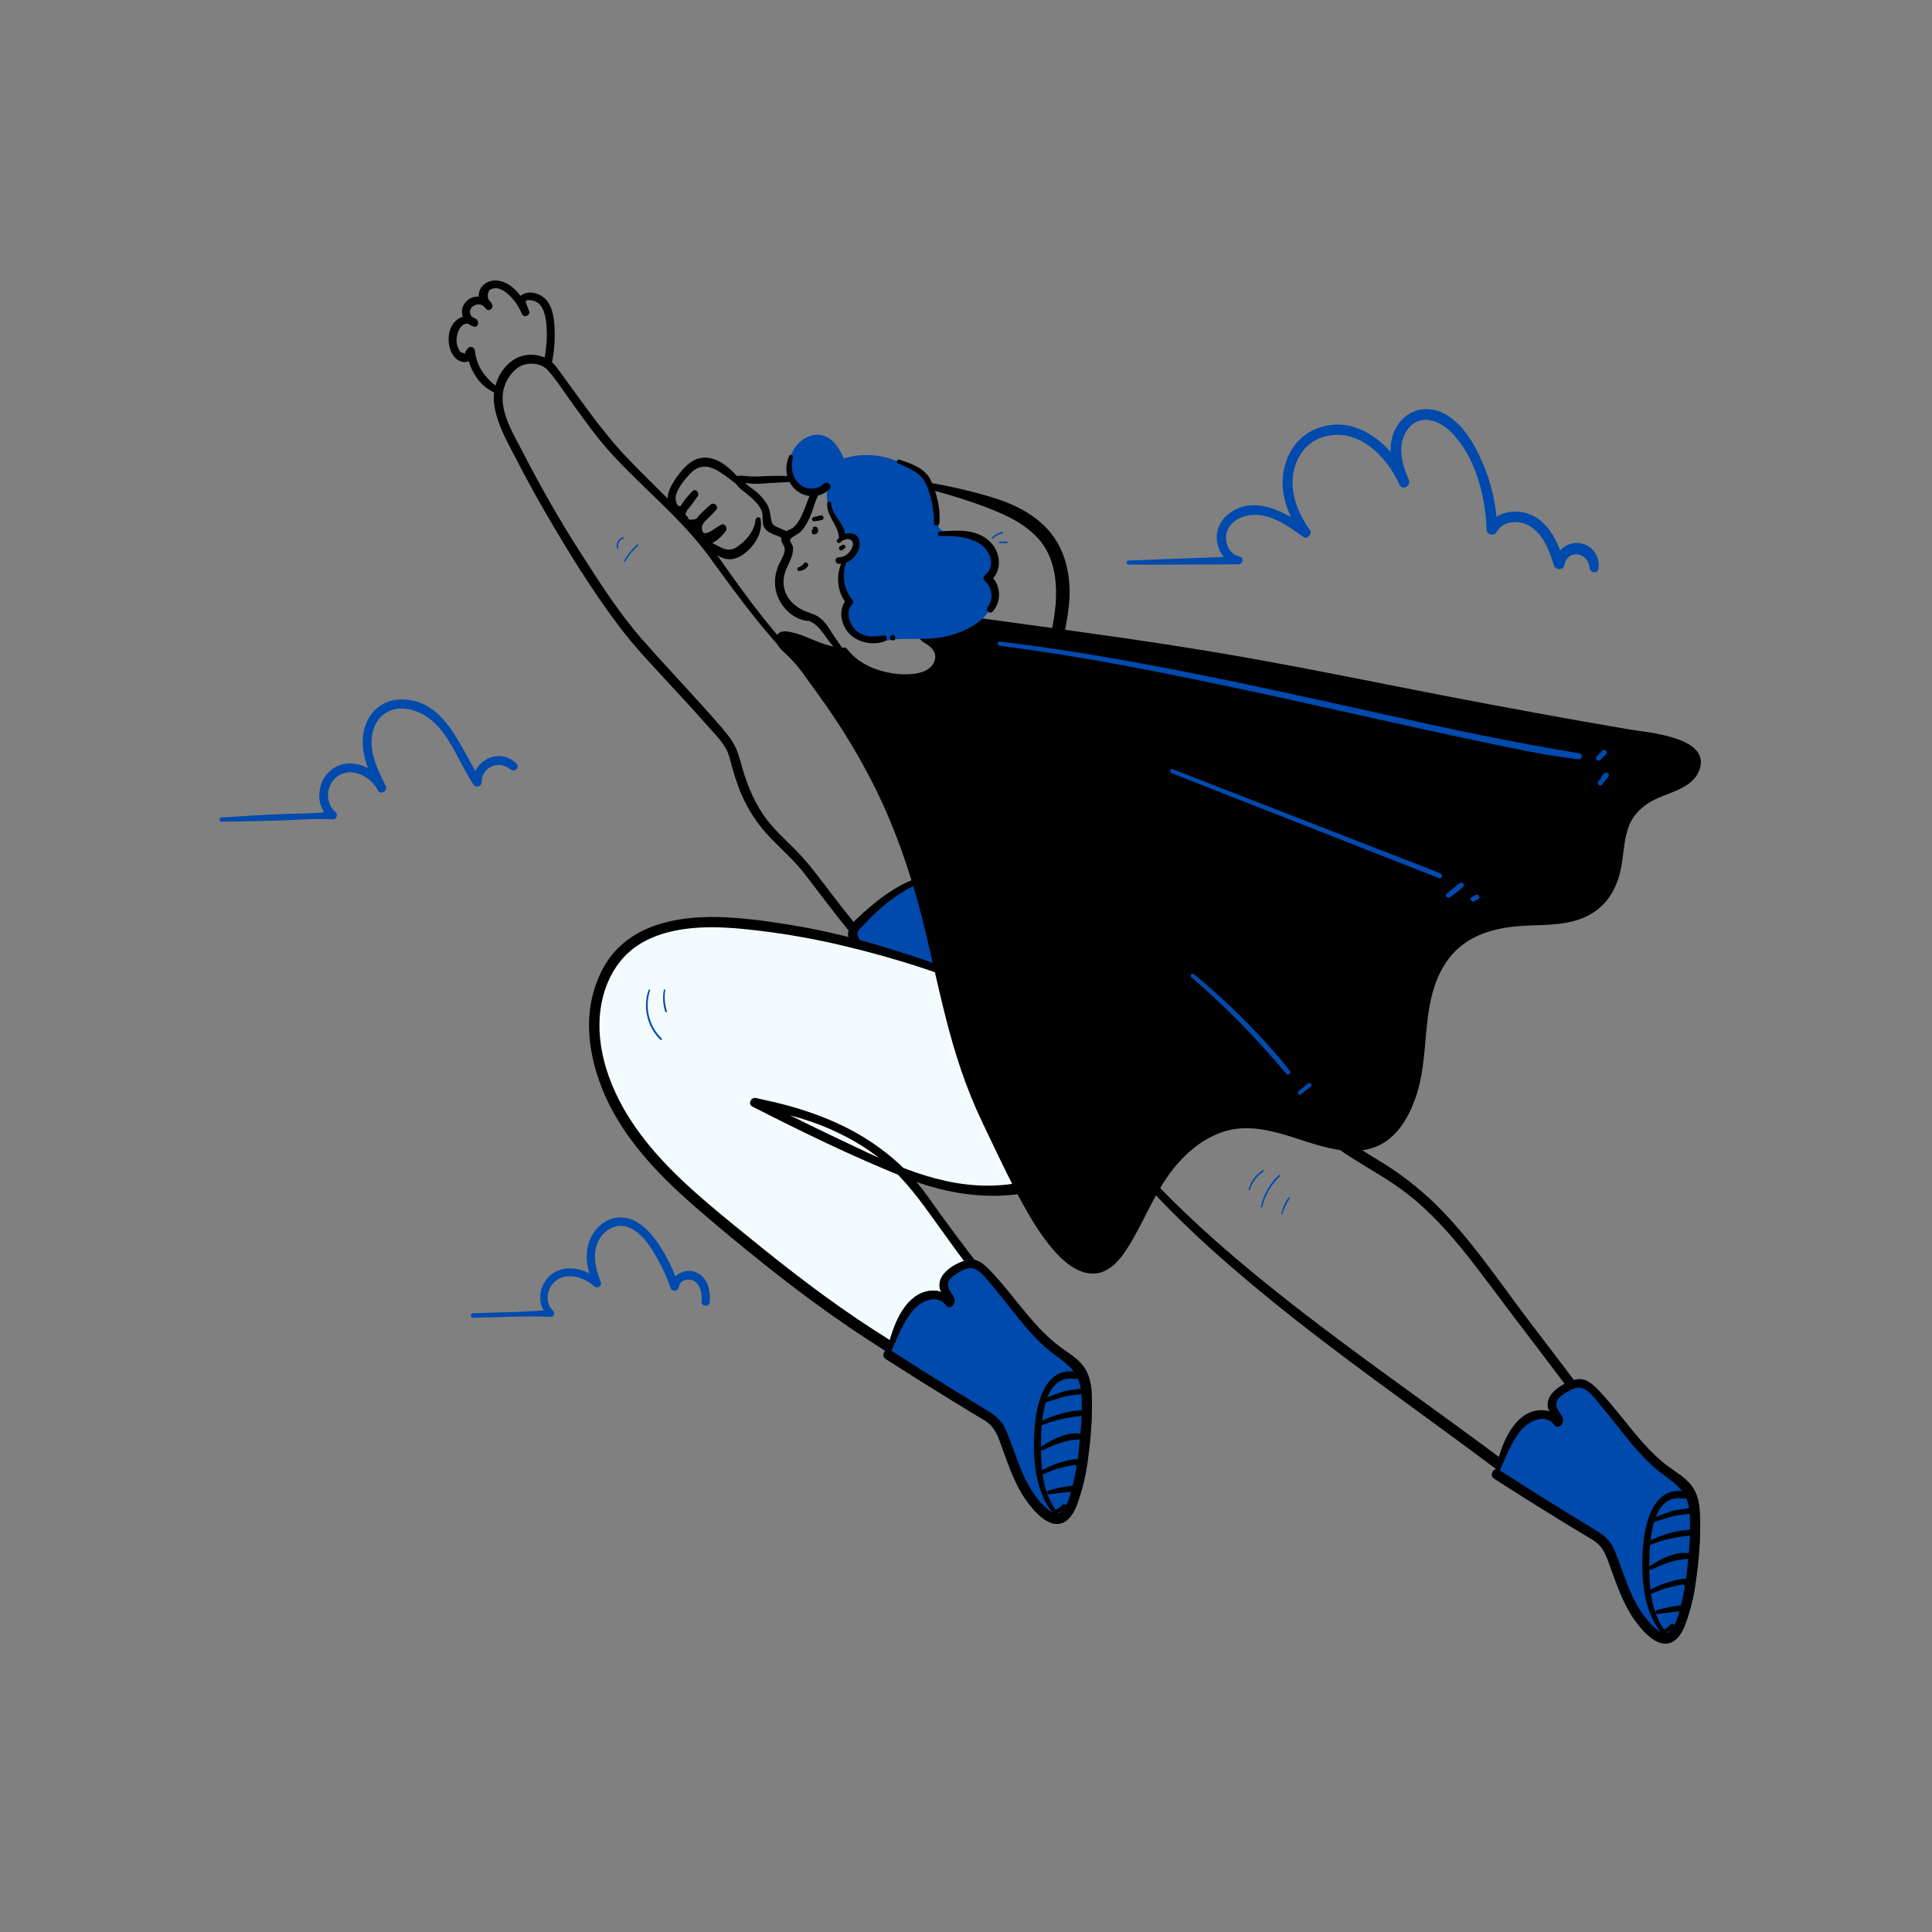 <?xml version="1.0" encoding="UTF-8"?>
<svg xmlns="http://www.w3.org/2000/svg" xmlns:xlink="http://www.w3.org/1999/xlink" width="100" zoomAndPan="magnify" viewBox="0 0 75 75" height="100" preserveAspectRatio="xMidYMid meet" version="1.0">
  <rect x="0" y="0" width="75" height="75" fill="#808080" stroke="none"/>
  <defs>
    <clipPath id="e2321cf232">
      <path d="M 30 23 L 66.242 23 L 66.242 50 L 30 50 Z M 30 23 " clip-rule="nonzero"></path>
    </clipPath>
    <clipPath id="cf6b0404da">
      <path d="M 17 10.887 L 22 10.887 L 22 16 L 17 16 Z M 17 10.887 " clip-rule="nonzero"></path>
    </clipPath>
    <clipPath id="6d1a3d18b7">
      <path d="M 8.492 27 L 21 27 L 21 32 L 8.492 32 Z M 8.492 27 " clip-rule="nonzero"></path>
    </clipPath>
  </defs>
  <path fill="#000000" d="M 31.164 18.516 C 30.711 18.473 30.258 18.461 29.801 18.48 C 29.586 18.488 29.367 18.504 29.148 18.496 C 28.965 18.488 28.797 18.445 28.617 18.477 C 28.523 18.504 28.492 18.566 28.516 18.66 C 28.594 18.898 28.805 19.016 28.988 19.168 C 29.199 19.344 29.438 19.547 29.555 19.801 C 29.656 20.023 29.547 20.297 29.684 20.504 C 29.82 20.707 30.16 20.789 30.375 20.879 C 30.555 20.957 30.711 20.695 30.527 20.617 L 30.168 20.461 C 29.98 20.379 29.957 20.305 29.922 20.094 C 29.895 19.906 29.875 19.75 29.777 19.578 C 29.664 19.395 29.527 19.234 29.367 19.098 C 29.215 18.957 28.867 18.781 28.801 18.578 L 28.695 18.758 C 28.875 18.723 29.121 18.785 29.309 18.781 C 29.512 18.781 29.711 18.766 29.91 18.75 C 30.328 18.727 30.746 18.711 31.164 18.676 C 31.219 18.676 31.25 18.648 31.25 18.594 C 31.25 18.539 31.219 18.512 31.164 18.512 Z M 31.164 18.516 " fill-opacity="1" fill-rule="nonzero"></path>
  <path fill="#000000" d="M 34.93 18.742 C 35.984 18.949 37.016 19.234 38.027 19.598 C 38.844 19.895 39.719 20.254 40.312 20.914 C 40.938 21.617 41.051 22.59 40.977 23.496 C 40.93 23.988 40.84 24.477 40.707 24.953 C 40.637 25.203 40.559 25.453 40.48 25.699 C 40.398 25.945 40.266 26.18 40.266 26.438 C 40.27 26.516 40.305 26.57 40.379 26.602 C 40.449 26.633 40.516 26.617 40.574 26.562 C 40.754 26.387 40.832 26.113 40.922 25.879 C 41.031 25.602 41.121 25.316 41.199 25.031 C 41.348 24.512 41.449 23.984 41.5 23.445 C 41.586 22.477 41.414 21.465 40.793 20.691 C 40.195 19.949 39.297 19.535 38.406 19.273 C 37.273 18.941 36.125 18.711 34.957 18.582 C 34.863 18.57 34.84 18.727 34.934 18.742 Z M 34.93 18.742 " fill-opacity="1" fill-rule="nonzero"></path>
  <path fill="#000000" d="M 31.535 26.078 C 30.121 24.762 28.992 23.191 27.887 21.617 C 26.879 20.184 25.555 19.039 24.352 17.781 C 23.336 16.715 22.52 15.488 21.645 14.309 C 21.461 14.059 21.293 13.91 20.984 13.824 C 20.691 13.738 20.406 13.754 20.125 13.867 C 19.492 14.137 19.121 14.91 19.172 15.574 C 19.242 16.418 19.723 17.199 20.098 17.934 C 20.457 18.629 20.832 19.312 21.227 19.988 C 22.066 21.434 22.969 22.891 23.973 24.234 C 24.652 25.148 25.457 25.969 26.227 26.809 C 26.637 27.254 27.047 27.699 27.445 28.152 C 27.699 28.438 27.996 28.73 28.184 29.066 C 28.297 29.266 28.348 29.508 28.406 29.73 C 28.5 30.07 28.609 30.406 28.738 30.734 C 29.016 31.406 29.406 32.004 29.91 32.527 C 30.352 32.988 30.848 33.418 31.238 33.926 C 31.793 34.645 32.332 35.371 32.906 36.078 C 33.062 36.266 33.234 36.559 33.445 36.688 C 33.504 36.719 33.566 36.719 33.625 36.688 C 33.641 36.676 33.672 36.637 33.688 36.633 C 33.738 36.613 33.691 36.641 33.719 36.637 C 33.789 36.629 33.871 36.645 33.941 36.645 C 34.145 36.637 34.348 36.613 34.543 36.574 C 35.148 36.449 35.715 36.223 36.242 35.898 C 36.418 35.797 36.266 35.551 36.086 35.633 C 35.523 35.895 34.938 36.152 34.32 36.25 C 34.141 36.273 33.961 36.285 33.781 36.281 C 33.691 36.27 33.609 36.277 33.523 36.305 C 33.484 36.324 33.324 36.465 33.445 36.375 L 33.625 36.375 C 33.547 36.324 33.465 36.188 33.406 36.117 C 33.305 35.996 33.207 35.875 33.109 35.754 C 32.828 35.41 32.555 35.059 32.285 34.707 C 31.844 34.133 31.43 33.551 30.922 33.035 C 30.477 32.582 29.984 32.152 29.629 31.625 C 29.199 30.992 28.945 30.297 28.746 29.566 C 28.641 29.184 28.52 28.871 28.273 28.562 C 27.988 28.195 27.672 27.852 27.363 27.504 C 26.559 26.609 25.73 25.73 24.934 24.828 C 24.031 23.797 23.293 22.637 22.555 21.488 C 21.746 20.227 21 18.926 20.316 17.594 C 19.949 16.871 19.332 15.93 19.559 15.078 C 19.648 14.742 19.898 14.363 20.219 14.207 C 20.543 14.047 21.023 14.102 21.262 14.367 C 21.656 14.816 21.988 15.348 22.34 15.828 C 22.758 16.402 23.164 16.973 23.641 17.504 C 24.902 18.914 26.426 20.09 27.547 21.633 C 28.727 23.25 29.895 24.879 31.383 26.234 C 31.484 26.328 31.641 26.172 31.535 26.078 Z M 31.535 26.078 " fill-opacity="1" fill-rule="nonzero"></path>
  <path fill="#004aad" d="M 35.703 34.211 C 35.02 34.551 33.664 35.422 33.191 36.023 C 33.133 36.082 33.098 36.156 33.09 36.238 C 33.098 36.305 33.117 36.363 33.156 36.418 L 35.09 39.844 C 35.133 39.941 35.195 40.016 35.285 40.074 C 35.371 40.113 35.461 40.125 35.555 40.113 C 36.609 40.07 41.898 40.129 44.199 40.945 C 45.191 41.297 40.484 38.379 40.918 37.418 C 41.082 37.066 41.184 36.664 41.102 36.285 " fill-opacity="1" fill-rule="nonzero"></path>
  <path fill="#004aad" d="M 35.656 34.129 C 34.797 34.527 33.91 35.051 33.234 35.723 C 33.105 35.848 32.945 36.004 32.922 36.191 C 32.887 36.473 33.16 36.793 33.293 37.027 C 33.664 37.688 34.031 38.344 34.402 39.004 C 34.578 39.312 34.746 39.633 34.93 39.938 C 35.051 40.137 35.176 40.27 35.418 40.293 C 35.66 40.32 35.922 40.289 36.168 40.285 C 36.945 40.285 37.719 40.309 38.496 40.344 C 39.484 40.391 40.473 40.461 41.453 40.578 C 42.316 40.68 43.191 40.812 44.016 41.082 C 44.16 41.129 44.367 41.234 44.484 41.082 C 44.59 40.945 44.477 40.812 44.379 40.715 C 44.016 40.363 43.574 40.074 43.18 39.762 C 42.594 39.297 41.996 38.824 41.5 38.266 C 41.348 38.094 41.125 37.859 41.09 37.617 C 41.07 37.5 41.141 37.398 41.188 37.273 C 41.316 36.938 41.336 36.594 41.25 36.246 C 41.211 36.078 40.922 36.105 40.941 36.289 C 40.973 36.621 40.918 36.941 40.785 37.25 C 40.734 37.352 40.707 37.457 40.699 37.57 C 40.699 37.758 40.793 37.945 40.891 38.102 C 41.188 38.566 41.621 38.953 42.035 39.309 C 42.496 39.711 42.984 40.09 43.469 40.465 C 43.645 40.602 43.82 40.734 43.992 40.879 C 44.039 40.926 44.09 40.969 44.141 41.012 C 44.156 41.02 44.168 41.051 44.184 41.055 C 44.102 41.023 44.277 40.73 44.336 40.793 C 44.297 40.75 44.145 40.73 44.094 40.711 C 43.918 40.656 43.742 40.609 43.566 40.562 C 43.16 40.465 42.75 40.391 42.336 40.324 C 41.457 40.188 40.574 40.102 39.688 40.039 C 38.855 39.98 38.023 39.945 37.188 39.93 C 36.656 39.918 36.113 39.961 35.586 39.93 C 35.223 39.906 35.09 39.469 34.93 39.184 C 34.746 38.855 34.559 38.523 34.371 38.195 C 34.176 37.852 33.98 37.508 33.785 37.16 L 33.488 36.645 C 33.402 36.488 33.25 36.316 33.328 36.141 C 33.41 35.953 33.672 35.766 33.82 35.633 C 34.031 35.449 34.254 35.281 34.48 35.117 C 34.891 34.812 35.316 34.539 35.762 34.293 C 35.867 34.234 35.773 34.082 35.664 34.133 Z M 35.656 34.129 " fill-opacity="1" fill-rule="nonzero"></path>
  <path fill="#000000" d="M 36.141 33.953 C 35.145 34.113 34.219 34.789 33.492 35.453 C 33.23 35.691 32.805 36.031 32.957 36.422 C 33.082 36.742 33.301 37.043 33.469 37.34 C 33.66 37.688 33.855 38.035 34.051 38.379 C 34.227 38.691 34.402 39.004 34.578 39.316 C 34.73 39.586 34.859 39.949 35.094 40.164 C 35.312 40.367 35.68 40.293 35.957 40.289 C 36.703 40.281 37.453 40.301 38.199 40.332 C 40.082 40.406 42.066 40.488 43.879 41.039 C 44.023 41.082 44.273 41.227 44.43 41.133 C 44.598 41.031 44.512 40.848 44.406 40.742 C 44.066 40.387 43.625 40.113 43.242 39.809 C 42.641 39.336 42.027 38.852 41.516 38.281 C 41.355 38.102 41.141 37.875 41.094 37.633 C 41.066 37.5 41.141 37.41 41.188 37.273 C 41.316 36.938 41.336 36.594 41.254 36.242 C 41.211 36.074 40.922 36.105 40.941 36.285 C 40.984 36.66 40.883 36.98 40.758 37.324 C 40.723 37.406 40.703 37.488 40.703 37.578 C 40.707 37.77 40.801 37.957 40.902 38.113 C 41.211 38.59 41.652 38.977 42.078 39.344 C 42.551 39.754 43.043 40.133 43.539 40.516 C 43.703 40.645 43.871 40.773 44.031 40.91 C 44.074 40.957 44.117 40.996 44.164 41.031 C 44.199 41.047 44.328 40.797 44.309 40.777 C 44.23 40.715 44.043 40.691 43.953 40.664 C 43.773 40.609 43.59 40.566 43.41 40.523 C 43.008 40.43 42.602 40.359 42.191 40.297 C 41.293 40.168 40.391 40.082 39.488 40.023 C 38.648 39.969 37.809 39.934 36.969 39.922 C 36.668 39.918 36.363 39.914 36.059 39.918 C 35.953 39.918 35.848 39.918 35.738 39.922 C 35.527 39.926 35.406 39.945 35.25 39.75 C 35.023 39.469 34.867 39.078 34.691 38.766 L 34.105 37.727 C 33.918 37.398 33.73 37.07 33.543 36.746 C 33.469 36.613 33.242 36.34 33.297 36.18 C 33.32 36.098 33.441 35.996 33.496 35.938 C 34.195 35.176 35.16 34.367 36.191 34.137 C 36.309 34.109 36.258 33.938 36.141 33.953 Z M 36.141 33.953 " fill-opacity="1" fill-rule="nonzero"></path>
  <path fill="#f4fbff" d="M 40.164 39.32 C 38.332 38.227 36.27 37.539 34.238 36.926 C 32.375 36.363 30.473 36 28.535 35.836 C 27.074 35.711 25.246 35.836 24.148 36.938 C 23.273 37.816 22.961 39.148 23.102 40.355 C 23.527 44.016 26.691 46.352 29.324 48.516 C 31.281 50.137 33.355 51.598 35.543 52.895 C 36.066 53.207 36.594 53.504 37.129 53.793 C 37.363 53.918 37.621 54.047 37.883 54.004 C 38.125 53.965 38.32 53.789 38.492 53.617 C 39.031 53.059 39.516 52.312 39.363 51.551 C 39.273 51.117 38.992 50.754 38.73 50.398 C 37.797 49.145 36.836 47.91 35.941 46.625 C 33.93 43.75 30.836 43.113 29.301 42.801 C 30.723 43.527 34.914 45.602 36.461 45.98 C 38.008 46.359 39.707 46.355 41.133 45.645 C 41.816 45.297 42.395 44.82 42.867 44.219 C 43.34 43.613 43.664 42.938 43.836 42.191 C 43.93 41.762 43.922 41.223 43.543 41 " fill-opacity="1" fill-rule="nonzero"></path>
  <path fill="#000000" d="M 40.199 39.258 C 38.332 38.043 36.188 37.328 34.066 36.688 C 32.938 36.348 31.789 36.082 30.625 35.895 C 29.617 35.734 28.586 35.59 27.562 35.598 C 26.688 35.605 25.789 35.734 24.992 36.109 C 24.152 36.512 23.559 37.145 23.211 38.012 C 22.512 39.695 22.961 41.641 23.812 43.184 C 24.684 44.758 26.008 46.023 27.367 47.18 C 28.922 48.504 30.52 49.797 32.188 50.984 C 33.133 51.652 34.098 52.289 35.09 52.887 C 35.594 53.191 36.102 53.48 36.613 53.77 C 37.023 53.996 37.496 54.34 37.988 54.223 C 38.43 54.117 38.758 53.703 39.008 53.355 C 39.281 52.98 39.523 52.547 39.582 52.078 C 39.645 51.582 39.477 51.125 39.199 50.715 C 38.887 50.25 38.527 49.812 38.184 49.367 C 37.449 48.41 36.719 47.449 36.027 46.461 C 35.496 45.715 34.859 45.07 34.113 44.539 C 32.93 43.672 31.531 43.141 30.113 42.797 C 29.859 42.738 29.602 42.684 29.348 42.625 C 29.156 42.582 29.016 42.859 29.207 42.957 C 31.176 43.961 33.184 44.938 35.234 45.754 C 37.742 46.75 40.863 46.812 42.82 44.68 C 43.352 44.105 43.738 43.445 43.984 42.699 C 44.195 42.047 44.332 41.223 43.672 40.781 C 43.398 40.602 43.141 41.039 43.414 41.223 C 43.887 41.539 43.461 42.562 43.297 42.941 C 43.039 43.559 42.672 44.102 42.199 44.57 C 41.164 45.59 39.75 46.031 38.32 46.027 C 36.125 46.023 34.094 44.938 32.156 44.023 C 31.227 43.582 30.309 43.117 29.395 42.645 L 29.254 42.977 C 30.445 43.199 31.621 43.504 32.707 44.059 C 33.434 44.418 34.094 44.875 34.688 45.434 C 35.41 46.125 35.969 46.953 36.551 47.758 C 37.188 48.648 37.844 49.52 38.492 50.402 C 38.793 50.816 39.16 51.254 39.18 51.789 C 39.199 52.285 38.949 52.758 38.629 53.125 C 38.48 53.301 38.316 53.465 38.141 53.613 C 37.871 53.828 37.629 53.781 37.336 53.637 C 36.859 53.41 36.406 53.133 35.949 52.871 C 35.027 52.336 34.125 51.77 33.242 51.176 C 31.57 50.047 30 48.793 28.445 47.52 C 27.152 46.461 25.852 45.363 24.852 44.016 C 23.867 42.691 23.133 41.023 23.293 39.344 C 23.383 38.441 23.754 37.535 24.449 36.934 C 25.098 36.367 25.977 36.121 26.816 36.035 C 27.711 35.945 28.609 36.027 29.496 36.133 C 30.594 36.266 31.68 36.461 32.758 36.719 C 34.797 37.203 36.844 37.855 38.758 38.719 C 39.223 38.926 39.68 39.145 40.125 39.387 C 40.164 39.406 40.199 39.395 40.223 39.355 C 40.242 39.316 40.238 39.285 40.199 39.258 Z M 40.199 39.258 " fill-opacity="1" fill-rule="nonzero"></path>
  <path fill="#000000" d="M 32.953 25.52 C 32.703 25.16 32.449 24.809 32.215 24.441 C 32.039 24.16 31.828 23.906 31.496 23.82 C 31.305 23.773 31.242 24.039 31.414 24.109 C 31.77 24.25 31.949 24.582 32.168 24.875 C 32.375 25.133 32.594 25.383 32.824 25.617 C 32.887 25.68 33.004 25.594 32.949 25.52 Z M 32.953 25.52 " fill-opacity="1" fill-rule="nonzero"></path>
  <path fill="#000000" d="M 32.551 25.238 C 31.781 25.211 30.41 24.371 30.285 24.75 C 30.199 25.004 30.664 25.289 30.832 25.496 C 37.18 33.309 35.57 38.336 38.551 43.992 C 39.152 45.129 40.953 49.758 42.73 49.219 C 43.062 49.117 43.297 48.828 43.492 48.543 C 44.016 47.766 44.387 46.898 44.852 46.082 C 45.512 44.91 46.668 43.754 48.102 43.613 C 50.438 43.391 53.258 46.145 54.656 42.824 C 55.043 41.898 55.078 40.867 55.176 39.871 C 55.277 38.875 55.465 37.832 56.098 37.051 C 57.043 35.883 58.457 35.699 59.859 35.703 C 61.109 35.703 62.305 35.273 62.645 33.953 C 62.793 33.387 62.801 32.789 62.949 32.219 C 63.191 31.293 63.898 30.875 64.75 30.574 C 65.035 30.473 65.328 30.355 65.531 30.133 C 66.5 29.094 64.543 28.77 63.922 28.664 C 59.375 27.902 54.855 27.004 50.336 26.121 C 45.875 25.25 41.375 24.676 36.871 24.074 C 36.629 24.043 36.367 24.016 36.145 24.117 C 35.922 24.219 35.773 24.523 35.914 24.723 C 35.914 24.723 36.922 25.141 36.367 25.953 C 35.812 26.766 33.531 26.453 32.738 25.383 " fill-opacity="1" fill-rule="nonzero"></path>
  <g clip-path="url(#e2321cf232)">
    <path fill="#000000" d="M 32.551 25.121 C 31.855 25.07 31.27 24.617 30.59 24.52 C 30.414 24.492 30.207 24.512 30.145 24.707 C 30.043 25.02 30.395 25.277 30.586 25.457 C 30.996 25.844 31.32 26.355 31.656 26.812 C 31.988 27.266 32.297 27.715 32.598 28.176 C 33.125 28.992 33.602 29.836 34.031 30.707 C 34.754 32.184 35.289 33.73 35.711 35.316 C 36.078 36.707 36.359 38.117 36.715 39.512 C 37.066 40.898 37.504 42.254 38.121 43.543 C 38.641 44.625 39.145 45.727 39.727 46.777 C 40.055 47.371 40.414 47.957 40.855 48.477 C 41.188 48.867 41.609 49.273 42.125 49.402 C 42.883 49.594 43.391 49.043 43.766 48.453 C 44.336 47.562 44.711 46.559 45.312 45.691 C 45.855 44.91 46.605 44.207 47.531 43.922 C 48.27 43.691 49.016 43.812 49.746 44.016 C 50.93 44.34 52.359 45.047 53.566 44.445 C 54.258 44.102 54.676 43.375 54.93 42.676 C 55.305 41.652 55.293 40.547 55.43 39.48 C 55.562 38.465 55.863 37.441 56.676 36.758 C 57.406 36.145 58.383 35.969 59.309 35.93 C 60.125 35.895 60.926 35.922 61.672 35.531 C 62.434 35.129 62.812 34.406 62.949 33.582 C 63.039 33.055 63.051 32.48 63.27 31.98 C 63.438 31.605 63.734 31.324 64.086 31.117 C 64.723 30.746 65.73 30.652 65.988 29.836 C 66.375 28.598 63.922 28.434 63.219 28.312 C 60.832 27.906 58.449 27.465 56.07 27.008 C 53.691 26.547 51.324 26.059 48.941 25.629 C 46.559 25.195 44.152 24.836 41.746 24.504 C 40.574 24.34 39.398 24.18 38.223 24.02 L 37.344 23.902 C 37.051 23.863 36.746 23.797 36.449 23.812 C 36.07 23.832 35.695 24.051 35.641 24.457 C 35.609 24.707 35.711 24.863 35.914 24.973 C 36.113 25.086 36.324 25.266 36.305 25.516 C 36.242 26.211 35.242 26.215 34.75 26.152 C 34.059 26.066 33.336 25.777 32.902 25.215 C 32.719 24.98 32.398 25.309 32.578 25.539 C 32.992 26.074 33.652 26.387 34.301 26.535 C 34.891 26.672 35.594 26.719 36.148 26.426 C 36.672 26.156 36.953 25.484 36.598 24.973 C 36.461 24.781 36.27 24.707 36.105 24.559 C 36.098 24.551 36.043 24.539 36.043 24.527 C 36.055 24.562 36.145 24.414 36.16 24.395 C 36.352 24.168 36.801 24.289 37.051 24.324 C 41.688 24.945 46.324 25.566 50.922 26.465 C 53.238 26.918 55.559 27.375 57.883 27.812 C 59.984 28.207 62.102 28.531 64.199 28.941 C 64.477 28.992 64.746 29.062 65.008 29.156 C 65.188 29.223 65.48 29.332 65.551 29.527 C 65.66 29.824 65.219 30.117 65.012 30.219 C 64.645 30.402 64.246 30.5 63.887 30.703 C 63.109 31.145 62.758 31.832 62.625 32.699 C 62.488 33.602 62.434 34.551 61.574 35.074 C 60.852 35.52 60.031 35.457 59.219 35.5 C 58.375 35.543 57.504 35.699 56.781 36.16 C 55.02 37.277 55.074 39.379 54.84 41.215 C 54.727 42.133 54.473 43.176 53.762 43.828 C 53.281 44.273 52.629 44.336 52.008 44.234 C 50.703 44.023 49.453 43.297 48.102 43.43 C 46.227 43.609 45.074 45.219 44.281 46.754 C 44.031 47.234 43.793 47.719 43.508 48.18 C 43.281 48.543 43.004 49.02 42.531 49.074 C 42.043 49.137 41.605 48.75 41.293 48.422 C 40.387 47.469 39.801 46.199 39.246 45.023 C 38.727 43.926 38.156 42.852 37.746 41.703 C 36.809 39.066 36.449 36.262 35.566 33.602 C 35.039 32.008 34.352 30.484 33.504 29.035 C 32.98 28.148 32.41 27.293 31.793 26.473 C 31.492 26.07 31.191 25.621 30.824 25.27 C 30.734 25.18 30.434 24.988 30.438 24.848 C 30.438 24.766 30.398 24.82 30.484 24.797 C 30.539 24.785 30.629 24.816 30.684 24.832 C 31.312 24.98 31.895 25.324 32.551 25.355 C 32.703 25.363 32.699 25.133 32.551 25.121 Z M 32.551 25.121 " fill-opacity="1" fill-rule="nonzero"></path>
  </g>
  <path fill="#000000" d="M 32.082 18.723 C 31.504 18.707 31.387 19.422 31.203 19.828 C 31.102 20.062 30.957 20.398 30.723 20.523 C 30.535 20.629 30.305 20.672 30.328 20.949 C 30.336 21.074 30.434 21.156 30.457 21.27 C 30.5 21.465 30.328 21.719 30.25 21.887 C 30.105 22.188 30.055 22.5 30.102 22.832 C 30.195 23.441 30.691 24.012 31.32 24.102 C 31.527 24.133 31.621 23.848 31.41 23.781 C 30.77 23.582 30.293 23.047 30.445 22.332 C 30.504 22.047 30.688 21.805 30.758 21.52 C 30.785 21.422 30.793 21.32 30.777 21.219 C 30.766 21.152 30.664 21.023 30.668 20.969 C 30.672 20.867 31.004 20.727 31.082 20.645 C 31.227 20.48 31.344 20.297 31.43 20.098 C 31.629 19.684 31.664 19.094 32.129 18.883 C 32.207 18.848 32.16 18.727 32.082 18.727 Z M 32.082 18.723 " fill-opacity="1" fill-rule="nonzero"></path>
  <path fill="#004aad" d="M 32.707 20.777 C 32.75 20.477 32.531 20.211 32.395 19.938 C 32.211 19.57 32.168 19.188 32.27 18.789 C 31.988 18.719 31.75 19.074 31.461 19.055 C 31.359 19.039 31.27 19 31.191 18.934 C 31.047 18.82 30.938 18.68 30.863 18.512 C 30.789 18.344 30.758 18.168 30.773 17.984 C 30.789 17.801 30.848 17.633 30.945 17.477 C 31.047 17.324 31.176 17.203 31.34 17.117 C 31.473 17.039 31.617 17.004 31.77 17.008 C 32.238 17.039 32.508 17.535 32.691 17.965 C 33.32 17.703 34.137 17.816 34.758 18.031 C 35.301 18.23 35.711 18.582 35.992 19.09 C 36.215 19.488 36.211 19.941 36.254 20.387 C 36.254 20.469 36.273 20.547 36.312 20.621 C 36.379 20.707 36.469 20.758 36.574 20.781 C 36.836 20.855 37.109 20.871 37.379 20.906 C 37.648 20.941 37.922 21 38.145 21.156 C 38.371 21.309 38.535 21.578 38.5 21.844 C 38.473 22.035 38.344 22.219 38.348 22.41 C 38.352 22.633 38.484 22.812 38.469 23.043 C 38.383 24.086 36.961 24.578 36.094 24.641 C 35.703 24.672 35.27 24.625 34.863 24.648 C 34.441 24.668 34.02 24.832 33.598 24.742 C 33.371 24.688 33.195 24.566 33.07 24.371 C 32.945 24.18 32.902 23.969 32.945 23.742 C 32.977 23.598 33.043 23.453 33 23.316 C 32.965 23.242 32.926 23.172 32.875 23.109 C 32.707 22.848 32.746 22.508 32.789 22.199 C 32.797 22.109 32.82 22.027 32.859 21.945 C 32.914 21.855 33 21.793 33.074 21.719 C 33.234 21.566 33.309 21.383 33.289 21.16 C 33.258 20.957 33.082 20.773 32.875 20.773 " fill-opacity="1" fill-rule="nonzero"></path>
  <path fill="#004aad" d="M 32.801 20.777 C 32.832 20.484 32.699 20.25 32.562 20 C 32.348 19.629 32.293 19.238 32.391 18.82 C 32.41 18.742 32.379 18.691 32.301 18.668 C 32.016 18.629 31.871 18.805 31.621 18.891 C 31.086 19.074 30.828 18.219 30.926 17.844 C 31.027 17.453 31.457 17.023 31.891 17.164 C 32.25 17.281 32.438 17.715 32.574 18.031 C 32.609 18.09 32.66 18.113 32.723 18.094 C 34.023 17.598 35.852 18.316 36.047 19.789 C 36.086 20.055 36.047 20.375 36.145 20.625 C 36.25 20.898 36.566 20.961 36.828 21.004 C 37.129 21.051 37.441 21.055 37.734 21.145 C 37.938 21.211 38.137 21.312 38.25 21.5 C 38.406 21.75 38.285 21.934 38.215 22.176 C 38.133 22.473 38.277 22.684 38.293 22.973 C 38.312 23.25 38.16 23.512 37.973 23.707 C 37.621 24.07 37.113 24.27 36.633 24.387 C 36.008 24.535 35.387 24.426 34.754 24.492 C 34.395 24.527 34.004 24.672 33.641 24.59 C 33.457 24.547 33.316 24.449 33.211 24.293 C 33.105 24.137 33.07 23.965 33.098 23.781 C 33.125 23.609 33.199 23.453 33.148 23.277 C 33.098 23.102 32.961 22.992 32.922 22.816 C 32.891 22.641 32.891 22.469 32.922 22.293 C 32.953 22.027 33.074 21.938 33.23 21.75 C 33.559 21.344 33.438 20.703 32.867 20.637 C 32.695 20.617 32.699 20.887 32.867 20.906 C 33.273 20.953 33.16 21.422 32.977 21.621 C 32.895 21.707 32.797 21.773 32.738 21.875 C 32.598 22.117 32.582 22.535 32.617 22.805 C 32.637 22.953 32.688 23.09 32.766 23.219 C 32.895 23.422 32.801 23.605 32.781 23.824 C 32.758 24.129 32.852 24.391 33.062 24.613 C 33.578 25.152 34.336 24.824 34.973 24.805 C 35.645 24.789 36.277 24.848 36.93 24.652 C 37.438 24.504 37.957 24.258 38.301 23.844 C 38.453 23.664 38.555 23.457 38.605 23.227 C 38.676 22.891 38.453 22.582 38.539 22.266 C 38.617 21.957 38.734 21.723 38.582 21.414 C 38.43 21.105 38.141 20.922 37.82 20.824 C 37.461 20.715 37.078 20.734 36.715 20.645 C 36.441 20.578 36.406 20.441 36.383 20.176 C 36.371 19.961 36.344 19.742 36.305 19.527 C 35.977 18.012 34.004 17.312 32.652 17.836 L 32.805 17.895 C 32.625 17.484 32.367 16.988 31.883 16.891 C 31.402 16.797 30.93 17.16 30.738 17.586 C 30.641 17.816 30.617 18.055 30.664 18.301 C 30.711 18.543 30.824 18.758 31 18.934 C 31.148 19.082 31.344 19.207 31.562 19.176 C 31.816 19.137 32.004 18.879 32.266 18.914 L 32.148 18.758 C 32.066 19.09 32.078 19.418 32.184 19.742 C 32.297 20.094 32.621 20.398 32.613 20.777 C 32.613 20.898 32.785 20.891 32.793 20.777 Z M 32.801 20.777 " fill-opacity="1" fill-rule="nonzero"></path>
  <path fill="#000000" d="M 31.551 20.543 C 31.551 20.539 31.551 20.523 31.551 20.531 C 31.551 20.543 31.559 20.57 31.562 20.582 C 31.566 20.586 31.57 20.59 31.57 20.594 C 31.566 20.586 31.566 20.582 31.566 20.574 C 31.566 20.586 31.566 20.574 31.566 20.566 C 31.57 20.559 31.574 20.551 31.578 20.543 C 31.57 20.555 31.586 20.539 31.594 20.539 C 31.598 20.535 31.594 20.539 31.586 20.539 L 31.715 20.668 C 31.711 20.684 31.699 20.695 31.688 20.703 C 31.738 20.672 31.754 20.629 31.73 20.574 C 31.707 20.516 31.664 20.496 31.605 20.512 C 31.543 20.531 31.512 20.57 31.512 20.637 C 31.512 20.73 31.555 20.762 31.641 20.738 C 31.723 20.715 31.762 20.664 31.762 20.578 C 31.758 20.5 31.695 20.422 31.609 20.449 C 31.559 20.465 31.539 20.496 31.555 20.547 Z M 31.551 20.543 " fill-opacity="1" fill-rule="nonzero"></path>
  <path fill="#000000" d="M 32.625 21.059 C 32.703 20.973 32.797 20.93 32.914 20.926 C 33.109 20.93 33.148 21.102 33.078 21.258 C 32.984 21.48 32.801 21.633 32.555 21.637 C 32.391 21.641 32.398 21.871 32.555 21.887 C 32.973 21.926 33.418 21.473 33.371 21.051 C 33.348 20.836 33.227 20.719 33.008 20.699 C 32.809 20.68 32.637 20.793 32.512 20.941 C 32.473 20.98 32.473 21.016 32.512 21.055 C 32.547 21.094 32.586 21.094 32.625 21.055 Z M 32.625 21.059 " fill-opacity="1" fill-rule="nonzero"></path>
  <path fill="#000000" d="M 32.703 21.156 L 32.613 21.211 C 32.559 21.242 32.551 21.285 32.59 21.336 C 32.602 21.352 32.621 21.363 32.645 21.367 C 32.672 21.371 32.695 21.363 32.715 21.344 L 32.797 21.277 C 32.828 21.246 32.832 21.211 32.801 21.176 C 32.773 21.137 32.742 21.133 32.703 21.156 Z M 32.703 21.156 " fill-opacity="1" fill-rule="nonzero"></path>
  <path fill="#000000" d="M 31.023 22.164 C 31.156 22.156 31.266 22.098 31.348 21.996 C 31.391 21.945 31.387 21.898 31.336 21.859 C 31.281 21.82 31.238 21.824 31.199 21.879 C 31.148 21.945 31.082 21.992 31.004 22.02 C 30.93 22.043 30.938 22.172 31.023 22.164 Z M 31.023 22.164 " fill-opacity="1" fill-rule="nonzero"></path>
  <path fill="#000000" d="M 31.602 20.234 C 31.703 20.23 31.805 20.211 31.902 20.188 C 32.023 20.156 31.969 19.973 31.852 20.008 C 31.762 20.031 31.672 20.055 31.578 20.074 C 31.535 20.09 31.516 20.121 31.523 20.168 C 31.527 20.211 31.555 20.238 31.602 20.238 Z M 31.602 20.234 " fill-opacity="1" fill-rule="nonzero"></path>
  <path fill="#000000" d="M 30.637 17.695 C 30.426 18.152 30.52 18.711 30.914 19.035 C 31.105 19.191 31.32 19.266 31.562 19.258 C 31.809 19.25 32.02 19.16 32.195 18.996 C 32.34 18.863 32.125 18.648 31.984 18.781 C 31.848 18.906 31.688 18.969 31.5 18.969 C 31.312 18.965 31.152 18.902 31.02 18.773 C 30.73 18.5 30.699 18.121 30.777 17.754 C 30.797 17.676 30.68 17.613 30.645 17.691 Z M 30.637 17.695 " fill-opacity="1" fill-rule="nonzero"></path>
  <path fill="#000000" d="M 32.109 19.543 C 32.094 20.051 32.52 20.359 32.566 20.848 C 32.578 20.965 32.762 21.012 32.789 20.879 C 32.887 20.363 32.285 20.047 32.266 19.543 C 32.258 19.496 32.234 19.473 32.188 19.473 C 32.137 19.473 32.113 19.496 32.109 19.543 Z M 32.109 19.543 " fill-opacity="1" fill-rule="nonzero"></path>
  <path fill="#000000" d="M 32.699 21.793 C 32.566 22.059 32.512 22.34 32.543 22.637 C 32.57 22.934 32.676 23.199 32.859 23.434 L 32.879 23.266 C 32.539 23.613 32.625 24.18 32.91 24.531 C 33.242 24.941 33.859 25.07 34.344 24.898 C 34.414 24.875 34.438 24.828 34.418 24.758 C 34.402 24.688 34.355 24.66 34.285 24.672 C 33.91 24.738 33.512 24.738 33.215 24.461 C 32.965 24.23 32.824 23.742 33.074 23.461 C 33.137 23.395 33.137 23.332 33.074 23.266 C 32.75 22.871 32.684 22.332 32.84 21.852 C 32.852 21.809 32.84 21.777 32.797 21.762 C 32.758 21.742 32.723 21.754 32.703 21.793 Z M 32.699 21.793 " fill-opacity="1" fill-rule="nonzero"></path>
  <path fill="#000000" d="M 34.652 24.863 C 34.719 24.859 34.75 24.824 34.75 24.758 C 34.75 24.691 34.719 24.652 34.652 24.648 C 34.586 24.652 34.551 24.691 34.551 24.758 C 34.551 24.824 34.586 24.859 34.652 24.863 Z M 34.652 24.863 " fill-opacity="1" fill-rule="nonzero"></path>
  <path fill="#000000" d="M 36.488 20.809 C 37.008 20.801 37.582 20.816 38.035 21.109 C 38.457 21.379 38.672 21.973 38.23 22.336 C 38.16 22.406 38.16 22.48 38.23 22.551 C 38.379 22.688 38.465 22.852 38.484 23.051 C 38.5 23.25 38.453 23.43 38.332 23.586 C 38.246 23.707 38.438 23.852 38.535 23.742 C 38.621 23.645 38.688 23.531 38.73 23.406 C 38.773 23.281 38.789 23.152 38.781 23.023 C 38.773 22.891 38.742 22.766 38.684 22.645 C 38.625 22.527 38.547 22.422 38.449 22.336 L 38.449 22.551 C 38.898 22.18 38.863 21.504 38.488 21.09 C 37.969 20.516 37.188 20.578 36.488 20.637 C 36.379 20.648 36.375 20.809 36.488 20.809 Z M 36.488 20.809 " fill-opacity="1" fill-rule="nonzero"></path>
  <path fill="#000000" d="M 34.855 17.984 C 35.312 18.176 35.797 18.379 35.984 18.871 C 36.164 19.332 36.258 19.809 36.258 20.305 C 36.258 20.441 36.461 20.438 36.469 20.305 C 36.512 19.746 36.371 19.156 36.137 18.652 C 35.922 18.18 35.379 17.996 34.914 17.844 C 34.832 17.812 34.773 17.949 34.855 17.984 Z M 34.855 17.984 " fill-opacity="1" fill-rule="nonzero"></path>
  <g clip-path="url(#cf6b0404da)">
    <path fill="#000000" d="M 19.434 15.129 C 18.91 14.746 18.504 14.297 18.438 13.621 C 18.426 13.508 18.312 13.422 18.203 13.488 C 18.121 13.535 18.121 13.594 18.066 13.656 C 18.07 13.73 18.043 13.742 17.977 13.699 C 17.898 13.695 17.848 13.656 17.82 13.578 C 17.773 13.496 17.742 13.41 17.73 13.316 C 17.676 12.98 17.918 12.328 18.348 12.652 L 18.461 12.379 C 18.18 12.285 18.176 11.965 18.43 11.848 C 18.609 11.77 18.746 11.832 18.867 11.98 L 19.082 11.766 C 18.977 11.652 18.918 11.598 18.941 11.43 C 18.961 11.277 19.008 11.23 19.16 11.195 C 19.367 11.152 19.578 11.293 19.727 11.422 C 19.965 11.641 20.145 11.898 20.266 12.199 C 20.336 12.355 20.598 12.242 20.543 12.082 C 20.527 12.031 20.387 11.727 20.41 11.691 C 20.461 11.617 20.672 11.66 20.734 11.68 C 21.016 11.777 21.129 12.074 21.176 12.34 C 21.273 12.891 21.227 13.492 21.113 14.035 C 21.07 14.23 21.375 14.316 21.418 14.117 C 21.523 13.613 21.559 13.105 21.52 12.59 C 21.488 12.246 21.426 11.859 21.164 11.598 C 20.957 11.395 20.621 11.293 20.344 11.402 C 19.973 11.555 20.16 11.879 20.25 12.168 L 20.543 12.086 C 20.332 11.57 19.855 10.883 19.223 10.887 C 18.988 10.887 18.73 11.023 18.633 11.246 C 18.5 11.531 18.676 11.781 18.867 11.988 C 19.004 12.133 19.203 11.922 19.082 11.773 C 18.816 11.445 18.309 11.41 18.047 11.766 C 17.785 12.121 18 12.551 18.383 12.676 C 18.559 12.734 18.621 12.496 18.5 12.398 C 18.383 12.312 18.25 12.273 18.105 12.277 C 17.961 12.285 17.832 12.332 17.723 12.43 C 17.469 12.633 17.391 12.988 17.422 13.297 C 17.449 13.578 17.578 13.895 17.855 14.016 C 17.961 14.066 18.066 14.07 18.176 14.027 C 18.223 14.008 18.262 13.977 18.293 13.934 C 18.316 13.902 18.34 13.773 18.359 13.762 L 18.125 13.629 C 18.188 14.34 18.645 15.09 19.359 15.301 C 19.469 15.332 19.516 15.188 19.434 15.129 Z M 19.434 15.129 " fill-opacity="1" fill-rule="nonzero"></path>
  </g>
  <path fill="#000000" d="M 28.859 18.777 C 28.523 18.352 28.023 17.809 27.441 17.766 C 26.914 17.727 26.551 18.129 26.27 18.523 C 26.02 18.875 25.734 19.375 26.059 19.777 C 26.48 20.293 26.836 19.586 27.074 19.277 C 27.184 19.137 27 18.934 26.871 19.074 C 26.594 19.375 26.02 19.984 26.5 20.355 C 27.008 20.746 27.477 20.121 27.793 19.805 C 27.926 19.664 27.723 19.465 27.582 19.594 C 27.312 19.832 26.621 20.391 26.945 20.809 C 27.285 21.246 27.801 20.836 28.133 20.648 L 27.941 20.402 C 27.773 20.613 27.566 20.883 27.258 20.777 C 27.086 20.715 26.969 20.988 27.133 21.074 C 27.227 21.125 27.297 21.195 27.348 21.285 L 27.535 21.047 L 27.59 21.09 L 27.406 21.332 C 27.672 21.41 27.879 21.625 28.152 21.691 C 28.414 21.754 28.656 21.664 28.867 21.512 C 29.293 21.199 29.617 20.691 29.527 20.152 C 29.508 20.035 29.336 20.074 29.328 20.18 C 29.305 20.602 28.918 21.055 28.559 21.262 C 28.156 21.492 27.863 21.125 27.492 21.02 C 27.359 20.984 27.227 21.141 27.309 21.262 C 27.34 21.312 27.387 21.348 27.449 21.367 C 27.578 21.402 27.715 21.246 27.633 21.125 C 27.551 20.988 27.438 20.879 27.297 20.797 L 27.172 21.094 C 27.602 21.234 27.918 20.941 28.164 20.629 C 28.27 20.496 28.141 20.285 27.973 20.379 C 27.871 20.441 27.773 20.512 27.672 20.574 C 27.613 20.617 27.547 20.652 27.473 20.68 C 27.328 20.715 27.281 20.707 27.254 20.551 C 27.219 20.359 27.355 20.25 27.48 20.113 C 27.578 20.008 27.684 19.906 27.793 19.805 L 27.582 19.598 C 27.406 19.777 27.148 20.199 26.863 20.168 C 26.773 20.199 26.715 20.16 26.691 20.055 C 26.605 20.004 26.59 19.945 26.641 19.883 C 26.664 19.812 26.703 19.75 26.75 19.695 C 26.848 19.547 26.957 19.41 27.074 19.281 L 26.871 19.078 C 26.754 19.227 26.637 19.375 26.52 19.523 C 26.477 19.574 26.441 19.668 26.363 19.648 C 26.266 19.625 26.227 19.418 26.227 19.344 C 26.234 19.023 26.562 18.637 26.766 18.414 C 27.457 17.66 28.141 18.527 28.762 18.906 C 28.848 18.957 28.914 18.844 28.859 18.781 Z M 28.859 18.777 " fill-opacity="1" fill-rule="nonzero"></path>
  <path fill="#004aad" d="M 34.512 52.449 C 34.668 52.008 34.828 51.562 35.055 51.152 C 35.238 50.82 35.484 50.496 35.836 50.344 C 36.188 50.188 36.656 50.258 36.859 50.578 C 37 50.453 36.777 50.266 36.68 50.105 C 36.582 49.949 36.629 49.719 36.746 49.566 C 36.867 49.41 37.043 49.316 37.211 49.227 C 37.41 49.117 37.633 49.008 37.848 49.07 C 37.98 49.109 38.09 49.207 38.188 49.305 C 39.188 50.305 39.906 51.582 41.035 52.434 C 41.367 52.68 41.742 52.902 41.957 53.258 C 42.203 53.664 42.191 54.172 42.176 54.648 C 42.125 55.922 42.07 57.227 41.598 58.41 C 41.484 58.688 41.273 59.004 40.977 58.965 C 40.875 58.945 40.785 58.906 40.703 58.84 C 39.688 58.137 39.359 56.816 38.906 55.664 C 38.859 55.523 38.789 55.395 38.703 55.277 C 38.59 55.137 38.434 55.039 38.277 54.949 C 37.004 54.18 35.738 53.395 34.484 52.586 " fill-opacity="1" fill-rule="nonzero"></path>
  <path fill="#004aad" d="M 34.582 52.492 C 34.836 51.953 35.031 51.359 35.418 50.898 C 35.738 50.512 36.359 50.195 36.746 50.695 C 36.816 50.785 36.949 50.738 37.004 50.66 C 37.156 50.441 36.984 50.305 36.879 50.117 C 36.727 49.859 36.809 49.672 37.039 49.512 C 37.195 49.398 37.422 49.262 37.613 49.23 C 37.984 49.168 38.316 49.68 38.535 49.93 C 38.77 50.207 38.996 50.492 39.219 50.777 C 39.668 51.34 40.121 51.914 40.672 52.379 C 40.941 52.609 41.25 52.797 41.504 53.039 C 41.801 53.324 41.945 53.664 41.977 54.07 C 42.035 54.832 41.949 55.645 41.867 56.402 C 41.824 56.816 41.75 57.23 41.645 57.637 C 41.555 57.973 41.465 58.461 41.188 58.695 C 40.91 58.934 40.445 58.383 40.273 58.176 C 40.066 57.91 39.898 57.629 39.758 57.324 C 39.477 56.727 39.301 56.09 39.035 55.488 C 38.875 55.113 38.609 54.93 38.273 54.723 C 37.871 54.48 37.469 54.234 37.066 53.988 C 36.234 53.473 35.406 52.953 34.582 52.422 C 34.371 52.285 34.176 52.625 34.387 52.758 C 35.227 53.297 36.074 53.828 36.926 54.352 C 37.355 54.617 37.789 54.875 38.219 55.137 C 38.629 55.387 38.738 55.746 38.895 56.176 C 39.148 56.871 39.387 57.594 39.812 58.207 C 40.117 58.645 40.789 59.465 41.383 59.043 C 41.68 58.828 41.805 58.441 41.914 58.105 C 42.055 57.676 42.152 57.234 42.215 56.781 C 42.34 55.902 42.422 54.965 42.379 54.074 C 42.359 53.715 42.285 53.352 42.07 53.055 C 41.832 52.723 41.469 52.523 41.148 52.285 C 40.469 51.781 39.938 51.109 39.406 50.457 C 39.105 50.082 38.805 49.711 38.477 49.367 C 38.215 49.09 37.941 48.812 37.527 48.918 C 37.188 49.004 36.746 49.246 36.566 49.559 C 36.477 49.707 36.449 49.867 36.488 50.039 C 36.5 50.098 36.746 50.465 36.746 50.465 L 37.004 50.496 C 36.648 49.988 35.957 50 35.492 50.359 C 34.879 50.824 34.613 51.715 34.43 52.43 C 34.41 52.516 34.539 52.578 34.578 52.488 Z M 34.582 52.492 " fill-opacity="1" fill-rule="nonzero"></path>
  <path fill="#000000" d="M 34.582 52.492 C 34.836 51.953 35.031 51.359 35.418 50.898 C 35.738 50.512 36.359 50.195 36.746 50.695 C 36.816 50.785 36.949 50.738 37.004 50.66 C 37.156 50.441 36.984 50.305 36.879 50.117 C 36.727 49.859 36.809 49.672 37.039 49.512 C 37.195 49.398 37.422 49.262 37.613 49.23 C 37.984 49.168 38.316 49.68 38.535 49.93 C 38.77 50.207 38.996 50.492 39.219 50.777 C 39.668 51.34 40.121 51.914 40.672 52.379 C 40.941 52.609 41.25 52.797 41.504 53.039 C 41.801 53.324 41.945 53.664 41.977 54.07 C 42.035 54.832 41.949 55.645 41.867 56.402 C 41.824 56.816 41.75 57.23 41.645 57.637 C 41.555 57.973 41.465 58.461 41.188 58.695 C 40.91 58.934 40.445 58.383 40.273 58.176 C 40.066 57.91 39.898 57.629 39.758 57.324 C 39.477 56.727 39.301 56.09 39.035 55.488 C 38.875 55.113 38.609 54.93 38.273 54.723 C 37.871 54.48 37.469 54.234 37.066 53.988 C 36.234 53.473 35.406 52.953 34.582 52.422 C 34.371 52.285 34.176 52.625 34.387 52.758 C 35.227 53.297 36.074 53.828 36.926 54.352 C 37.355 54.617 37.789 54.875 38.219 55.137 C 38.629 55.387 38.738 55.746 38.895 56.176 C 39.148 56.871 39.387 57.594 39.812 58.207 C 40.117 58.645 40.789 59.465 41.383 59.043 C 41.68 58.828 41.805 58.441 41.914 58.105 C 42.055 57.676 42.152 57.234 42.215 56.781 C 42.34 55.902 42.422 54.965 42.379 54.074 C 42.359 53.715 42.285 53.352 42.07 53.055 C 41.832 52.723 41.469 52.523 41.148 52.285 C 40.469 51.781 39.938 51.109 39.406 50.457 C 39.105 50.082 38.805 49.711 38.477 49.367 C 38.215 49.09 37.941 48.812 37.527 48.918 C 37.188 49.004 36.746 49.246 36.566 49.559 C 36.477 49.707 36.449 49.867 36.488 50.039 C 36.5 50.098 36.746 50.465 36.746 50.465 L 37.004 50.496 C 36.648 49.988 35.957 50 35.492 50.359 C 34.879 50.824 34.613 51.715 34.43 52.43 C 34.41 52.516 34.539 52.578 34.578 52.488 Z M 34.582 52.492 " fill-opacity="1" fill-rule="nonzero"></path>
  <path fill="#000000" d="M 41.105 58.77 C 40.445 58.031 40.398 56.852 40.414 55.914 C 40.422 55.145 40.527 53.324 41.723 53.531 C 41.898 53.562 41.977 53.293 41.797 53.262 C 40.543 53.02 40.227 54.539 40.16 55.453 C 40.082 56.559 40.16 58.047 41.004 58.875 C 41.074 58.941 41.172 58.84 41.109 58.77 Z M 41.105 58.77 " fill-opacity="1" fill-rule="nonzero"></path>
  <path fill="#000000" d="M 40.535 54.457 C 40.793 54.379 41.047 54.297 41.301 54.223 C 41.535 54.156 41.773 54.164 42.008 54.109 C 42.141 54.078 42.082 53.867 41.945 53.902 C 41.707 53.957 41.48 53.953 41.246 54.031 C 40.992 54.113 40.742 54.215 40.492 54.309 C 40.398 54.344 40.438 54.488 40.535 54.457 Z M 40.535 54.457 " fill-opacity="1" fill-rule="nonzero"></path>
  <path fill="#000000" d="M 40.469 55.32 C 40.988 55.105 41.512 55.012 42.07 54.961 C 42.207 54.945 42.211 54.738 42.07 54.742 C 41.492 54.754 40.926 54.926 40.406 55.176 C 40.328 55.215 40.383 55.355 40.469 55.32 Z M 40.469 55.32 " fill-opacity="1" fill-rule="nonzero"></path>
  <path fill="#000000" d="M 40.512 56.285 C 40.965 56.055 41.43 55.895 41.941 55.875 C 42.059 55.867 42.094 55.691 41.969 55.664 C 41.48 55.551 40.824 55.879 40.434 56.152 C 40.387 56.176 40.379 56.215 40.406 56.258 C 40.43 56.301 40.469 56.312 40.512 56.285 Z M 40.512 56.285 " fill-opacity="1" fill-rule="nonzero"></path>
  <path fill="#000000" d="M 40.543 57.215 C 40.738 57.121 40.941 57.043 41.152 56.988 C 41.203 56.973 41.742 56.852 41.746 56.867 C 41.805 57.004 42.008 56.887 41.945 56.746 C 41.859 56.559 41.52 56.684 41.375 56.715 C 41.055 56.789 40.75 56.91 40.457 57.07 C 40.359 57.121 40.445 57.262 40.543 57.215 Z M 40.543 57.215 " fill-opacity="1" fill-rule="nonzero"></path>
  <path fill="#000000" d="M 40.727 58.008 C 41.086 57.969 41.449 57.918 41.809 57.887 C 41.961 57.879 41.957 57.637 41.809 57.652 C 41.438 57.688 41.066 57.758 40.707 57.859 C 40.629 57.883 40.637 58.02 40.727 58.008 Z M 40.727 58.008 " fill-opacity="1" fill-rule="nonzero"></path>
  <path fill="#000000" d="M 41.074 58.73 C 41.195 58.688 41.293 58.617 41.367 58.512 C 41.434 58.426 41.281 58.336 41.223 58.426 C 41.176 58.496 41.113 58.547 41.035 58.578 C 40.984 58.594 40.969 58.625 40.98 58.676 C 40.992 58.727 41.027 58.742 41.074 58.73 Z M 41.074 58.73 " fill-opacity="1" fill-rule="nonzero"></path>
  <path fill="#000000" d="M 41.68 42.207 C 43.516 45.367 46.258 47.938 49.059 50.242 C 51.973 52.641 55.086 54.781 58.102 57.047 C 58.82 57.586 59.488 58.188 60.207 58.723 C 60.871 59.215 61.676 59.473 62.496 59.297 C 63.215 59.141 63.926 58.668 64.184 57.957 C 64.285 57.68 64.355 57.234 64.156 56.98 C 63.957 56.727 63.57 56.859 63.355 56.625 C 62.984 56.207 62.676 55.711 62.344 55.262 C 61.996 54.793 61.652 54.324 61.309 53.855 C 60.645 52.957 59.961 52.082 59.289 51.191 C 58.141 49.676 57.082 48.074 55.719 46.738 C 55.039 46.078 54.293 45.508 53.48 45.023 C 52.586 44.48 51.703 43.918 51.012 43.117 C 49.883 41.809 49.371 40.094 48.227 38.793 C 47.926 38.457 47.59 38.156 47.219 37.898 C 46.977 37.73 46.766 38.117 46.992 38.285 C 48.387 39.34 48.988 40.922 49.875 42.359 C 50.336 43.121 50.91 43.781 51.602 44.336 C 52.379 44.945 53.25 45.395 54.066 45.938 C 55.617 46.961 56.777 48.465 57.879 49.941 C 59.09 51.566 60.34 53.16 61.535 54.797 C 61.855 55.234 62.172 55.676 62.488 56.117 C 62.723 56.441 62.961 56.957 63.344 57.121 C 63.473 57.176 63.617 57.156 63.742 57.207 C 63.902 57.27 63.863 57.488 63.832 57.637 C 63.754 58.016 63.484 58.324 63.168 58.535 C 62.457 59.016 61.559 59.012 60.82 58.586 C 60.461 58.379 60.152 58.098 59.836 57.832 C 59.508 57.551 59.164 57.289 58.82 57.031 C 55.945 54.859 52.965 52.824 50.129 50.602 C 47.34 48.414 44.594 46.023 42.523 43.121 C 42.285 42.789 42.055 42.457 41.836 42.113 C 41.805 42.059 41.762 42.051 41.707 42.082 C 41.656 42.113 41.645 42.156 41.676 42.207 Z M 41.68 42.207 " fill-opacity="1" fill-rule="nonzero"></path>
  <path fill="#004aad" d="M 58.129 57.094 C 58.285 56.648 58.445 56.207 58.668 55.797 C 58.855 55.461 59.102 55.141 59.453 54.984 C 59.805 54.832 60.27 54.898 60.477 55.219 C 60.617 55.098 60.395 54.91 60.297 54.75 C 60.199 54.59 60.242 54.363 60.363 54.207 C 60.484 54.055 60.656 53.961 60.828 53.867 C 61.023 53.762 61.25 53.652 61.465 53.711 C 61.598 53.75 61.707 53.848 61.801 53.945 C 62.801 54.945 63.52 56.223 64.652 57.074 C 64.984 57.324 65.359 57.543 65.574 57.902 C 65.82 58.309 65.809 58.816 65.789 59.293 C 65.742 60.566 65.688 61.871 65.215 63.055 C 65.102 63.332 64.891 63.645 64.594 63.609 C 64.492 63.59 64.402 63.551 64.32 63.488 C 63.301 62.785 62.977 61.461 62.523 60.309 C 62.473 60.172 62.406 60.039 62.32 59.922 C 62.207 59.781 62.047 59.688 61.895 59.594 C 60.617 58.824 59.355 58.039 58.102 57.234 " fill-opacity="1" fill-rule="nonzero"></path>
  <path fill="#004aad" d="M 58.199 57.133 C 58.453 56.598 58.648 56.004 59.031 55.543 C 59.355 55.152 59.973 54.836 60.359 55.336 C 60.43 55.43 60.566 55.379 60.621 55.305 C 60.773 55.086 60.602 54.941 60.492 54.762 C 60.344 54.504 60.426 54.316 60.656 54.152 C 60.812 54.043 61.035 53.902 61.227 53.871 C 61.602 53.812 61.934 54.32 62.148 54.574 C 62.387 54.852 62.609 55.137 62.836 55.422 C 63.281 55.984 63.734 56.555 64.289 57.023 C 64.559 57.25 64.863 57.441 65.121 57.684 C 65.418 57.969 65.559 58.309 65.59 58.715 C 65.652 59.477 65.566 60.289 65.484 61.043 C 65.438 61.461 65.363 61.875 65.262 62.281 C 65.172 62.617 65.078 63.105 64.805 63.34 C 64.527 63.574 64.059 63.027 63.891 62.816 C 63.684 62.555 63.512 62.27 63.375 61.969 C 63.09 61.371 62.914 60.734 62.652 60.129 C 62.488 59.758 62.227 59.574 61.887 59.367 C 61.488 59.125 61.086 58.879 60.684 58.633 C 59.852 58.117 59.023 57.594 58.199 57.066 C 57.988 56.93 57.793 57.266 58.004 57.402 C 58.844 57.941 59.688 58.473 60.539 58.996 C 60.969 59.262 61.406 59.52 61.836 59.781 C 62.242 60.031 62.352 60.391 62.508 60.82 C 62.762 61.516 63.004 62.238 63.43 62.852 C 63.734 63.289 64.406 64.109 65 63.688 C 65.297 63.473 65.422 63.082 65.531 62.75 C 65.668 62.32 65.77 61.879 65.828 61.426 C 65.953 60.547 66.035 59.609 65.988 58.719 C 65.973 58.359 65.898 57.996 65.684 57.695 C 65.441 57.367 65.082 57.168 64.762 56.93 C 64.082 56.426 63.547 55.754 63.02 55.098 C 62.719 54.727 62.418 54.355 62.09 54.008 C 61.828 53.734 61.555 53.457 61.141 53.562 C 60.801 53.648 60.359 53.891 60.176 54.199 C 60.086 54.352 60.062 54.512 60.098 54.684 C 60.113 54.738 60.359 55.109 60.359 55.109 L 60.617 55.141 C 60.262 54.633 59.57 54.641 59.105 55 C 58.492 55.473 58.223 56.359 58.047 57.074 C 58.027 57.16 58.156 57.223 58.195 57.137 Z M 58.199 57.133 " fill-opacity="1" fill-rule="nonzero"></path>
  <path fill="#000000" d="M 58.199 57.133 C 58.453 56.598 58.648 56.004 59.031 55.543 C 59.355 55.152 59.973 54.836 60.359 55.336 C 60.43 55.43 60.566 55.379 60.621 55.305 C 60.773 55.086 60.602 54.941 60.492 54.762 C 60.344 54.504 60.426 54.316 60.656 54.152 C 60.812 54.043 61.035 53.902 61.227 53.871 C 61.602 53.812 61.934 54.32 62.148 54.574 C 62.387 54.852 62.609 55.137 62.836 55.422 C 63.281 55.984 63.734 56.555 64.289 57.023 C 64.559 57.25 64.863 57.441 65.121 57.684 C 65.418 57.969 65.559 58.309 65.59 58.715 C 65.652 59.477 65.566 60.289 65.484 61.043 C 65.438 61.461 65.363 61.875 65.262 62.281 C 65.172 62.617 65.078 63.105 64.805 63.34 C 64.527 63.574 64.059 63.027 63.891 62.816 C 63.684 62.555 63.512 62.27 63.375 61.969 C 63.09 61.371 62.914 60.734 62.652 60.129 C 62.488 59.758 62.227 59.574 61.887 59.367 C 61.488 59.125 61.086 58.879 60.684 58.633 C 59.852 58.117 59.023 57.594 58.199 57.066 C 57.988 56.93 57.793 57.266 58.004 57.402 C 58.844 57.941 59.688 58.473 60.539 58.996 C 60.969 59.262 61.406 59.52 61.836 59.781 C 62.242 60.031 62.352 60.391 62.508 60.82 C 62.762 61.516 63.004 62.238 63.43 62.852 C 63.734 63.289 64.406 64.109 65 63.688 C 65.297 63.473 65.422 63.082 65.531 62.75 C 65.668 62.32 65.77 61.879 65.828 61.426 C 65.953 60.547 66.035 59.609 65.988 58.719 C 65.973 58.359 65.898 57.996 65.684 57.695 C 65.441 57.367 65.082 57.168 64.762 56.93 C 64.082 56.426 63.547 55.754 63.02 55.098 C 62.719 54.727 62.418 54.355 62.09 54.008 C 61.828 53.734 61.555 53.457 61.141 53.562 C 60.801 53.648 60.359 53.891 60.176 54.199 C 60.086 54.352 60.062 54.512 60.098 54.684 C 60.113 54.738 60.359 55.109 60.359 55.109 L 60.617 55.141 C 60.262 54.633 59.57 54.641 59.105 55 C 58.492 55.473 58.223 56.359 58.047 57.074 C 58.027 57.16 58.156 57.223 58.195 57.137 Z M 58.199 57.133 " fill-opacity="1" fill-rule="nonzero"></path>
  <path fill="#000000" d="M 64.723 63.41 C 64.062 62.676 64.016 61.492 64.027 60.555 C 64.039 59.789 64.145 57.965 65.336 58.176 C 65.516 58.207 65.59 57.938 65.414 57.902 C 64.16 57.664 63.844 59.18 63.777 60.098 C 63.699 61.199 63.777 62.691 64.621 63.516 C 64.688 63.582 64.789 63.48 64.727 63.41 Z M 64.723 63.41 " fill-opacity="1" fill-rule="nonzero"></path>
  <path fill="#000000" d="M 64.152 59.102 C 64.406 59.023 64.66 58.938 64.918 58.867 C 65.148 58.801 65.387 58.805 65.621 58.754 C 65.758 58.723 65.699 58.512 65.562 58.543 C 65.324 58.602 65.094 58.594 64.859 58.672 C 64.609 58.758 64.359 58.859 64.109 58.953 C 64.016 58.984 64.055 59.133 64.148 59.102 Z M 64.152 59.102 " fill-opacity="1" fill-rule="nonzero"></path>
  <path fill="#000000" d="M 64.086 59.965 C 64.605 59.75 65.125 59.656 65.684 59.602 C 65.82 59.59 65.828 59.383 65.684 59.383 C 65.105 59.395 64.543 59.566 64.023 59.82 C 63.941 59.855 64 60 64.082 59.965 Z M 64.086 59.965 " fill-opacity="1" fill-rule="nonzero"></path>
  <path fill="#000000" d="M 64.129 60.926 C 64.582 60.699 65.047 60.535 65.559 60.516 C 65.676 60.512 65.711 60.336 65.586 60.305 C 65.098 60.191 64.445 60.523 64.051 60.793 C 64.004 60.82 63.996 60.855 64.023 60.898 C 64.051 60.945 64.086 60.953 64.129 60.926 Z M 64.129 60.926 " fill-opacity="1" fill-rule="nonzero"></path>
  <path fill="#000000" d="M 64.16 61.855 C 64.355 61.762 64.559 61.688 64.77 61.629 C 64.82 61.617 65.355 61.496 65.359 61.504 C 65.422 61.641 65.625 61.523 65.562 61.391 C 65.477 61.203 65.137 61.324 64.992 61.359 C 64.672 61.434 64.363 61.551 64.074 61.711 C 63.977 61.762 64.062 61.902 64.16 61.855 Z M 64.16 61.855 " fill-opacity="1" fill-rule="nonzero"></path>
  <path fill="#000000" d="M 64.34 62.652 C 64.703 62.609 65.062 62.559 65.426 62.531 C 65.578 62.52 65.574 62.277 65.426 62.297 C 65.051 62.332 64.684 62.402 64.32 62.504 C 64.242 62.527 64.254 62.664 64.34 62.652 Z M 64.34 62.652 " fill-opacity="1" fill-rule="nonzero"></path>
  <path fill="#000000" d="M 64.691 63.371 C 64.812 63.332 64.91 63.258 64.984 63.156 C 65.047 63.07 64.898 62.98 64.836 63.07 C 64.789 63.141 64.727 63.191 64.648 63.223 C 64.602 63.238 64.582 63.27 64.594 63.316 C 64.609 63.367 64.641 63.387 64.691 63.371 Z M 64.691 63.371 " fill-opacity="1" fill-rule="nonzero"></path>
  <path fill="#004aad" d="M 24.004 21.27 C 23.969 21.094 24.031 20.977 24.199 20.91 C 24.23 20.898 24.219 20.844 24.184 20.855 C 23.984 20.934 23.906 21.074 23.953 21.285 C 23.961 21.316 24.012 21.305 24.004 21.27 Z M 24.004 21.27 " fill-opacity="1" fill-rule="nonzero"></path>
  <path fill="#004aad" d="M 24.273 21.789 C 24.406 21.562 24.57 21.363 24.77 21.188 C 24.797 21.16 24.754 21.117 24.723 21.145 C 24.527 21.324 24.359 21.531 24.223 21.762 C 24.215 21.777 24.219 21.789 24.234 21.797 C 24.25 21.809 24.262 21.805 24.273 21.789 Z M 24.273 21.789 " fill-opacity="1" fill-rule="nonzero"></path>
  <path fill="#004aad" d="M 38.539 20.902 C 38.652 20.805 38.781 20.738 38.922 20.703 C 38.938 20.695 38.941 20.68 38.938 20.664 C 38.934 20.648 38.922 20.641 38.906 20.641 C 38.754 20.684 38.617 20.758 38.504 20.867 C 38.48 20.891 38.516 20.926 38.539 20.902 Z M 38.539 20.902 " fill-opacity="1" fill-rule="nonzero"></path>
  <path fill="#004aad" d="M 38.805 21.082 L 39.082 21.09 C 39.102 21.086 39.109 21.074 39.109 21.055 C 39.109 21.039 39.102 21.027 39.082 21.023 C 38.988 21.023 38.895 21.023 38.805 21.027 C 38.785 21.027 38.777 21.039 38.777 21.055 C 38.777 21.074 38.785 21.082 38.805 21.082 Z M 38.805 21.082 " fill-opacity="1" fill-rule="nonzero"></path>
  <path fill="#004aad" d="M 25.176 38.434 C 25.062 38.773 25.043 39.117 25.129 39.469 C 25.211 39.816 25.383 40.117 25.641 40.367 C 25.656 40.379 25.672 40.379 25.688 40.363 C 25.699 40.348 25.703 40.332 25.688 40.316 C 25.441 40.074 25.277 39.785 25.195 39.449 C 25.113 39.109 25.129 38.777 25.234 38.449 C 25.246 38.414 25.191 38.398 25.18 38.434 Z M 25.176 38.434 " fill-opacity="1" fill-rule="nonzero"></path>
  <path fill="#004aad" d="M 25.77 38.426 C 25.719 38.715 25.734 38.996 25.824 39.27 C 25.84 39.312 25.906 39.293 25.891 39.254 C 25.805 38.988 25.781 38.719 25.824 38.441 C 25.832 38.406 25.777 38.391 25.77 38.426 Z M 25.77 38.426 " fill-opacity="1" fill-rule="nonzero"></path>
  <path fill="#004aad" d="M 48.52 46.191 C 48.613 45.891 48.789 45.652 49.051 45.48 C 49.086 45.457 49.051 45.406 49.02 45.426 C 48.742 45.605 48.559 45.855 48.469 46.176 C 48.461 46.207 48.508 46.223 48.52 46.191 Z M 48.52 46.191 " fill-opacity="1" fill-rule="nonzero"></path>
  <path fill="#004aad" d="M 49 46.852 C 49.113 46.387 49.344 45.992 49.688 45.664 C 49.719 45.637 49.672 45.586 49.641 45.617 C 49.289 45.957 49.055 46.363 48.945 46.84 C 48.941 46.855 48.949 46.867 48.965 46.871 C 48.98 46.875 48.992 46.871 48.996 46.852 Z M 49 46.852 " fill-opacity="1" fill-rule="nonzero"></path>
  <path fill="#004aad" d="M 49.785 47.133 C 49.844 46.914 49.938 46.715 50.066 46.531 C 50.09 46.496 50.035 46.465 50.012 46.496 C 49.879 46.684 49.789 46.891 49.738 47.113 C 49.734 47.133 49.738 47.141 49.754 47.145 C 49.773 47.152 49.781 47.145 49.785 47.129 Z M 49.785 47.133 " fill-opacity="1" fill-rule="nonzero"></path>
  <g clip-path="url(#6d1a3d18b7)">
    <path fill="#004aad" d="M 8.602 31.898 C 9.324 31.891 10.043 31.875 10.762 31.855 C 11.477 31.836 12.207 31.762 12.922 31.809 C 13.055 31.816 13.137 31.629 13.031 31.539 C 12.934 31.449 12.855 31.34 12.805 31.219 C 12.754 31.094 12.73 30.965 12.734 30.832 C 12.738 30.695 12.773 30.57 12.836 30.449 C 12.898 30.332 12.98 30.23 13.086 30.148 C 13.633 29.742 14.398 30.141 14.672 30.68 C 14.77 30.879 15.07 30.703 14.973 30.504 C 14.656 29.871 14.301 29.16 14.465 28.434 C 14.617 27.746 15.219 27.383 15.898 27.539 C 17.285 27.848 17.68 29.414 18.375 30.453 C 18.422 30.527 18.484 30.551 18.566 30.527 C 18.652 30.508 18.691 30.453 18.695 30.367 C 18.707 29.766 19.359 29.492 19.816 29.867 C 19.977 30 20.203 29.781 20.047 29.633 C 19.398 29.012 18.371 29.488 18.352 30.367 L 18.672 30.281 C 17.871 29.086 17.316 27.121 15.539 27.152 C 14.848 27.168 14.309 27.641 14.141 28.297 C 13.93 29.137 14.305 29.941 14.672 30.676 L 14.973 30.5 C 14.602 29.77 13.566 29.34 12.863 29.883 C 12.277 30.336 12.207 31.352 12.84 31.789 L 12.879 31.5 C 12.168 31.598 11.422 31.578 10.703 31.613 C 10 31.648 9.301 31.688 8.602 31.734 C 8.496 31.738 8.496 31.902 8.602 31.898 Z M 8.602 31.898 " fill-opacity="1" fill-rule="nonzero"></path>
  </g>
  <path fill="#004aad" d="M 18.363 51.156 C 19.363 51.141 20.375 51.074 21.375 51.121 C 21.434 51.121 21.477 51.094 21.5 51.035 C 21.523 50.98 21.516 50.93 21.473 50.887 C 21.121 50.562 21.23 49.965 21.605 49.699 C 22.062 49.379 22.691 49.598 23.07 49.934 C 23.211 50.059 23.387 49.902 23.316 49.742 C 23.105 49.246 22.977 48.637 23.25 48.137 C 23.469 47.734 23.91 47.477 24.363 47.633 C 24.801 47.781 25.109 48.191 25.348 48.57 C 25.625 49.02 25.855 49.492 26.031 49.992 C 26.098 50.176 26.332 50.129 26.359 49.945 C 26.395 49.66 26.793 49.613 26.984 49.754 C 27.223 49.938 27.258 50.254 27.23 50.531 C 27.215 50.711 27.52 50.75 27.547 50.574 C 27.605 50.105 27.457 49.504 26.938 49.363 C 26.516 49.25 26.082 49.516 26.023 49.945 L 26.352 49.902 C 26.125 49.262 25.828 48.633 25.418 48.086 C 25.094 47.66 24.633 47.25 24.066 47.258 C 23.555 47.27 23.117 47.633 22.918 48.09 C 22.652 48.68 22.801 49.332 23.047 49.902 L 23.293 49.711 C 22.785 49.262 21.941 49.02 21.367 49.504 C 20.906 49.891 20.812 50.664 21.277 51.082 L 21.379 50.844 C 20.383 50.945 19.367 50.941 18.367 50.98 C 18.254 50.984 18.254 51.16 18.367 51.156 Z M 18.363 51.156 " fill-opacity="1" fill-rule="nonzero"></path>
  <path fill="#004aad" d="M 43.824 21.918 C 45.242 21.926 46.664 21.91 48.086 21.906 C 48.254 21.906 48.301 21.641 48.125 21.605 C 47.789 21.539 47.598 21.219 47.594 20.883 C 47.586 20.496 47.871 20.199 48.223 20.074 C 49.094 19.758 49.922 20.355 50.594 20.844 C 50.746 20.953 50.957 20.734 50.852 20.582 C 50.445 20 50.137 19.324 50.18 18.598 C 50.223 17.91 50.609 17.23 51.281 16.992 C 52.664 16.512 53.816 17.676 54.332 18.824 C 54.441 19.066 54.793 18.855 54.688 18.617 C 54.418 18.016 54.215 17.246 54.648 16.664 C 55.105 16.051 55.844 16.297 56.309 16.754 C 57.266 17.695 57.668 19.254 57.707 20.547 C 57.711 20.75 57.992 20.84 58.098 20.652 C 58.352 20.199 58.988 20.176 59.398 20.43 C 59.918 20.75 60.148 21.387 60.32 21.941 C 60.379 22.125 60.688 22.156 60.727 21.941 C 60.855 21.289 61.668 21.441 61.711 22.055 C 61.723 22.23 62.004 22.293 62.043 22.098 C 62.09 21.859 62.043 21.645 61.906 21.445 C 61.77 21.246 61.582 21.129 61.344 21.09 C 60.859 21.008 60.41 21.371 60.32 21.832 L 60.727 21.832 C 60.504 21.117 60.168 20.297 59.43 19.984 C 58.836 19.73 58.066 19.852 57.734 20.449 L 58.125 20.555 C 58.102 19.656 57.91 18.793 57.555 17.965 C 57.234 17.227 56.777 16.414 56.027 16.039 C 55.371 15.711 54.637 15.902 54.242 16.527 C 53.789 17.246 54.008 18.105 54.332 18.828 L 54.688 18.621 C 54.07 17.27 52.613 15.996 51.047 16.664 C 50.352 16.961 49.922 17.637 49.816 18.371 C 49.695 19.238 50.035 20.078 50.527 20.777 L 50.785 20.516 C 49.93 19.898 48.695 19.172 47.695 19.953 C 47.52 20.082 47.395 20.246 47.316 20.449 C 47.234 20.652 47.215 20.859 47.254 21.07 C 47.328 21.484 47.609 21.844 48.039 21.902 L 48.082 21.602 C 46.66 21.656 45.238 21.699 43.82 21.762 C 43.766 21.762 43.738 21.789 43.738 21.84 C 43.738 21.895 43.766 21.922 43.82 21.922 Z M 43.824 21.918 " fill-opacity="1" fill-rule="nonzero"></path>
  <path fill="#004aad" d="M 46.246 37.934 C 47.59 39.078 48.805 40.34 49.938 41.688 C 50.016 41.777 50.137 41.648 50.066 41.559 C 48.969 40.188 47.707 38.945 46.359 37.824 C 46.281 37.758 46.172 37.867 46.246 37.934 Z M 46.246 37.934 " fill-opacity="1" fill-rule="nonzero"></path>
  <path fill="#004aad" d="M 50.5 42.48 L 50.871 42.195 C 50.918 42.16 50.926 42.121 50.891 42.078 C 50.855 42.031 50.816 42.027 50.773 42.062 L 50.406 42.363 C 50.34 42.418 50.43 42.535 50.5 42.484 Z M 50.5 42.48 " fill-opacity="1" fill-rule="nonzero"></path>
  <path fill="#004aad" d="M 45.477 30.012 L 55.859 34.09 C 55.98 34.137 56.027 33.945 55.91 33.898 L 45.516 29.859 C 45.422 29.824 45.383 29.977 45.477 30.012 Z M 45.477 30.012 " fill-opacity="1" fill-rule="nonzero"></path>
  <path fill="#004aad" d="M 56.301 34.828 C 56.469 34.699 56.637 34.574 56.797 34.434 C 56.883 34.363 56.766 34.207 56.676 34.277 C 56.5 34.406 56.332 34.551 56.164 34.691 C 56.062 34.77 56.203 34.906 56.301 34.828 Z M 56.301 34.828 " fill-opacity="1" fill-rule="nonzero"></path>
  <path fill="#004aad" d="M 57.23 34.984 L 57.379 34.91 C 57.438 34.879 57.449 34.832 57.414 34.777 C 57.383 34.723 57.336 34.711 57.281 34.742 L 57.133 34.82 C 57.082 34.852 57.07 34.895 57.102 34.949 C 57.133 35.004 57.176 35.012 57.23 34.984 Z M 57.23 34.984 " fill-opacity="1" fill-rule="nonzero"></path>
  <path fill="#004aad" d="M 38.805 25.07 C 42.055 25.48 45.273 26.129 48.477 26.816 C 51.488 27.457 54.484 28.164 57.5 28.793 C 58.758 29.055 60.023 29.332 61.293 29.477 C 61.426 29.488 61.457 29.266 61.324 29.242 C 58.789 28.836 56.277 28.297 53.766 27.738 C 50.566 27.031 47.359 26.309 44.133 25.723 C 42.363 25.398 40.59 25.117 38.805 24.906 C 38.699 24.895 38.703 25.055 38.805 25.07 Z M 38.805 25.07 " fill-opacity="1" fill-rule="nonzero"></path>
  <path fill="#004aad" d="M 62.117 29.5 C 62.191 29.43 62.273 29.363 62.344 29.285 C 62.391 29.238 62.391 29.188 62.344 29.141 C 62.293 29.094 62.246 29.094 62.199 29.141 C 62.121 29.211 62.055 29.289 61.984 29.367 C 61.938 29.41 61.938 29.457 61.984 29.5 C 62.027 29.543 62.07 29.543 62.117 29.5 Z M 62.117 29.5 " fill-opacity="1" fill-rule="nonzero"></path>
  <path fill="#004aad" d="M 62.191 30.457 L 62.43 30.156 C 62.473 30.113 62.469 30.066 62.426 30.023 C 62.383 29.98 62.34 29.98 62.293 30.02 L 62.199 30.102 C 62.102 30.184 62.242 30.324 62.34 30.242 L 62.434 30.16 L 62.297 30.023 L 62.055 30.328 C 62.012 30.371 62.012 30.418 62.055 30.461 C 62.098 30.504 62.145 30.504 62.188 30.461 Z M 62.191 30.457 " fill-opacity="1" fill-rule="nonzero"></path>
</svg>
